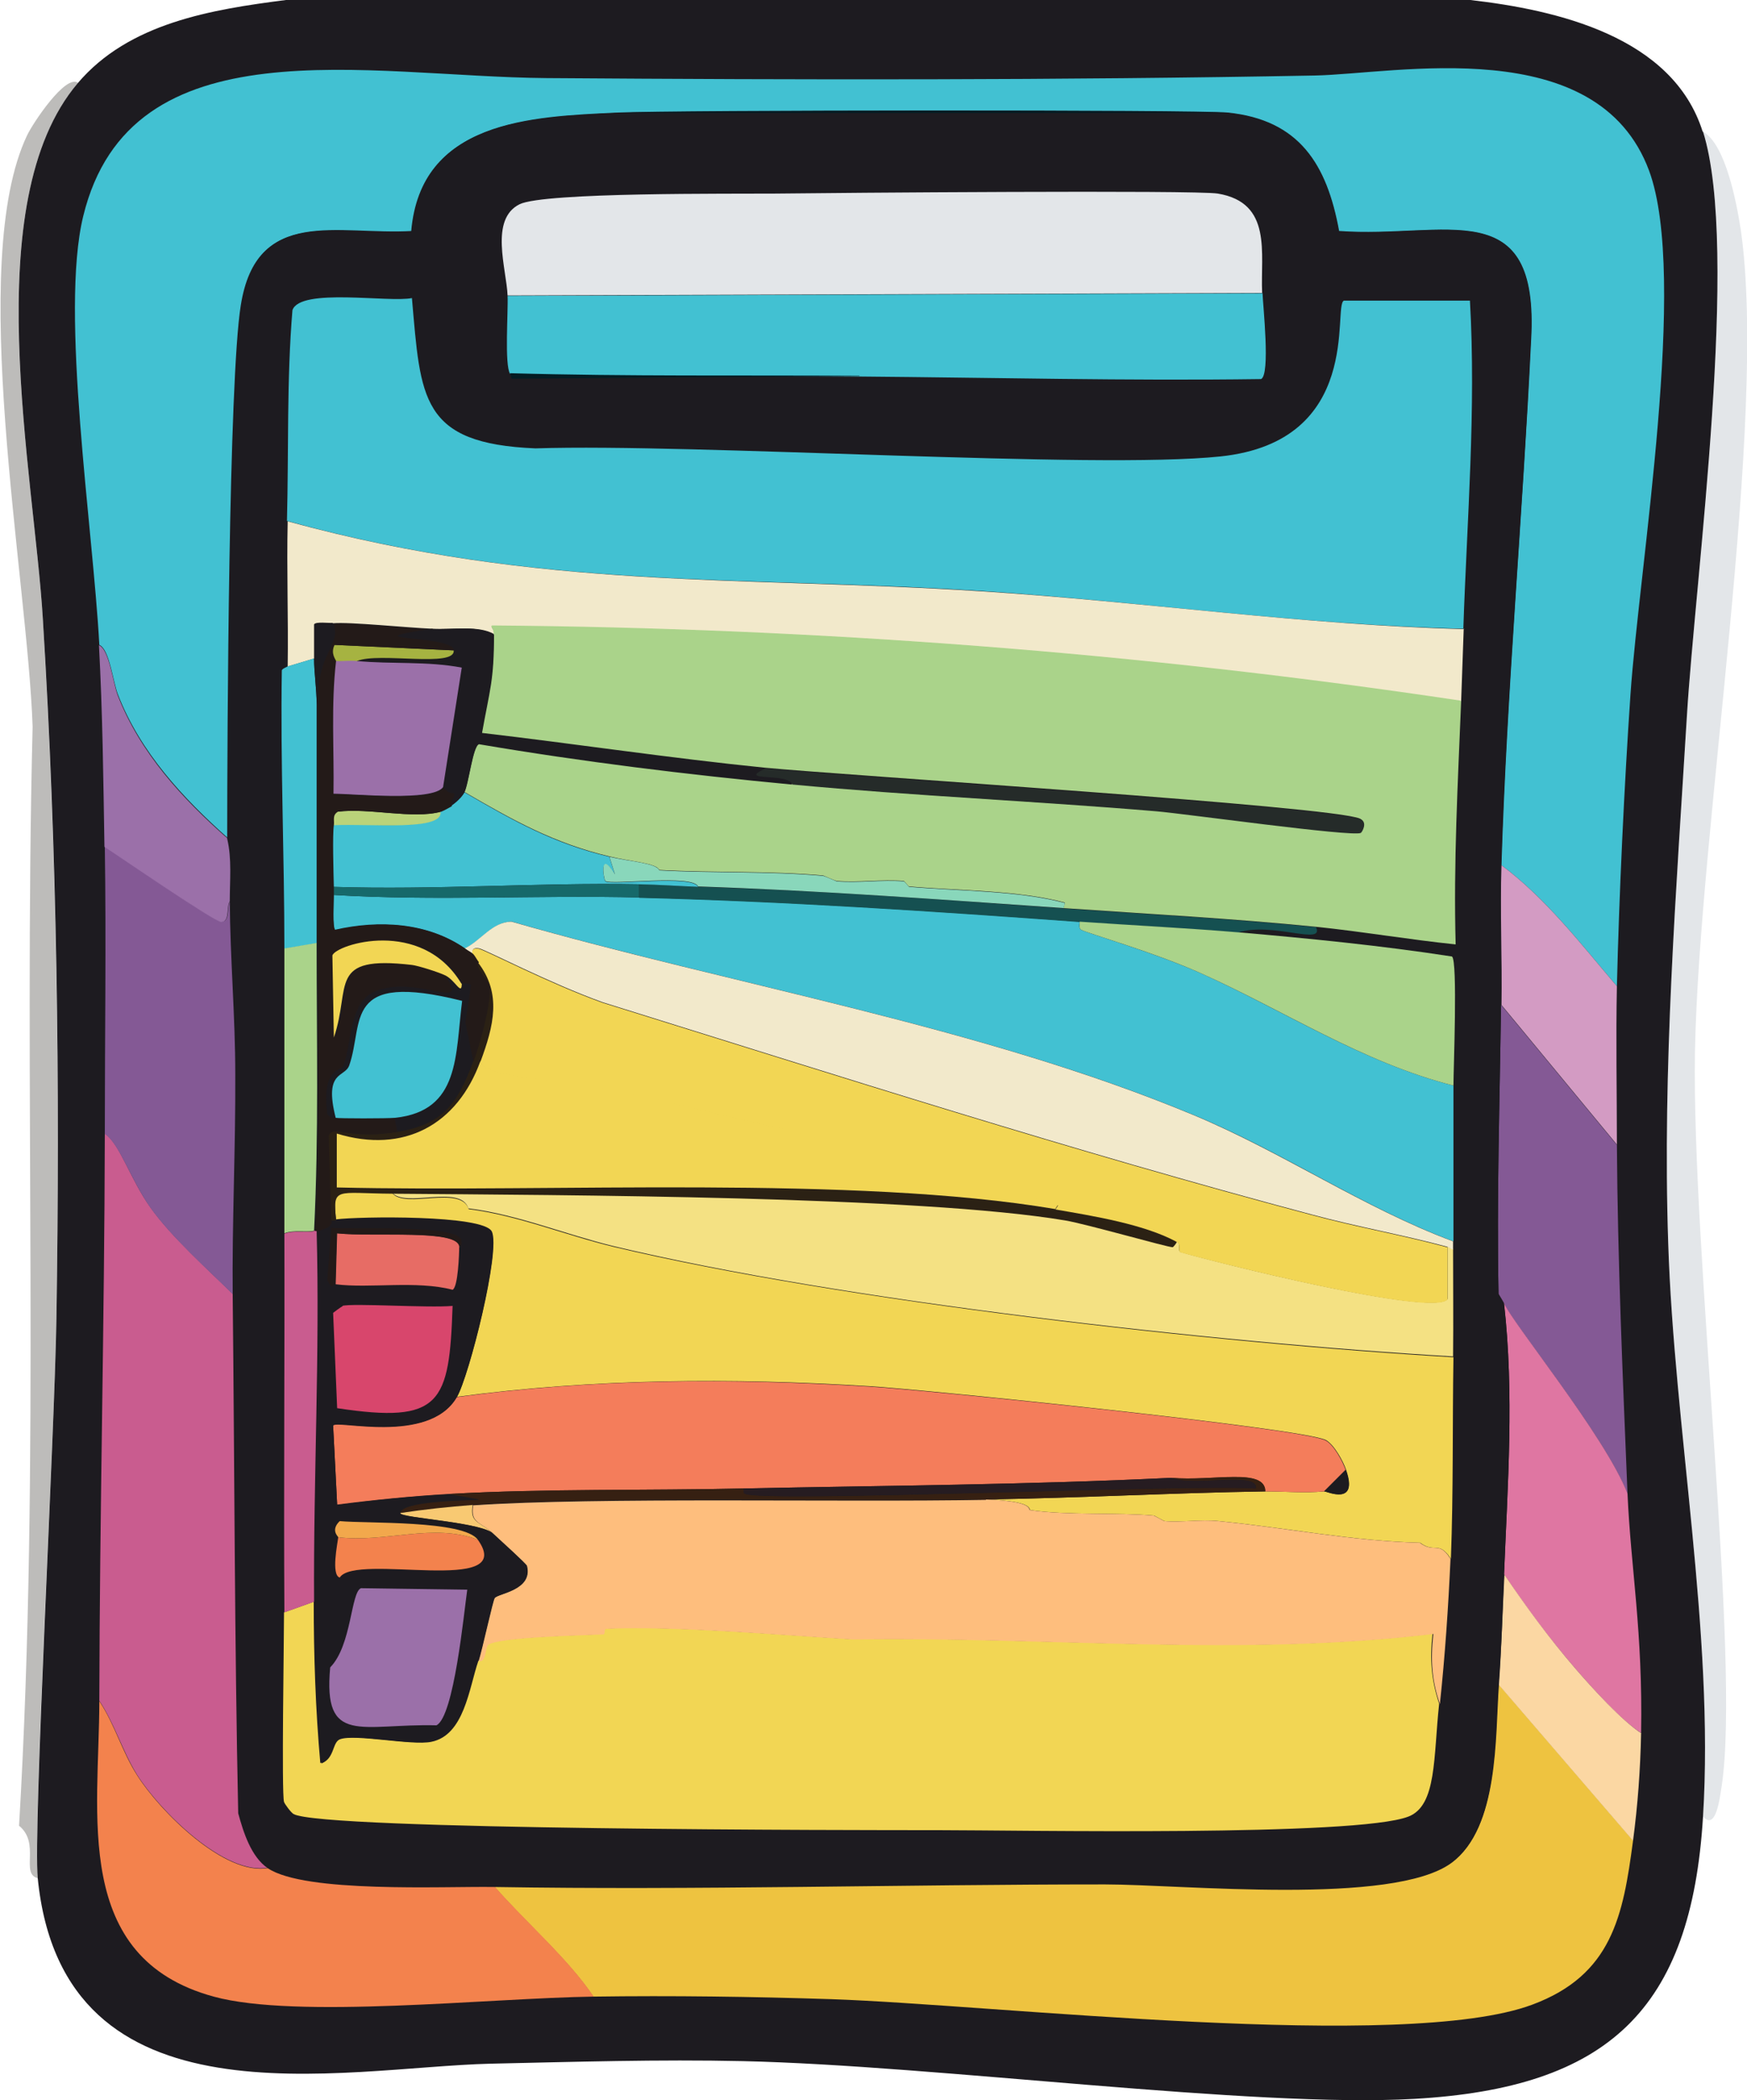<svg xmlns="http://www.w3.org/2000/svg" id="Layer_2" data-name="Layer 2" viewBox="0 0 47.67 57.28"><defs><style>      .cls-1 {        fill: #f8c972;      }      .cls-1, .cls-2, .cls-3, .cls-4, .cls-5, .cls-6, .cls-7, .cls-8, .cls-9, .cls-10, .cls-11, .cls-12, .cls-13, .cls-14, .cls-15, .cls-16, .cls-17, .cls-18, .cls-19, .cls-20, .cls-21, .cls-22, .cls-23, .cls-24, .cls-25, .cls-26, .cls-27, .cls-28, .cls-29, .cls-30, .cls-31, .cls-32, .cls-33 {        stroke-width: 0px;      }      .cls-2 {        fill: #f2e9cb;      }      .cls-3 {        fill: #845995;      }      .cls-4 {        fill: #261c21;      }      .cls-5 {        fill: #2b2114;      }      .cls-6 {        fill: #9b70a9;      }      .cls-7 {        fill: #362012;      }      .cls-8 {        fill: #42c1d2;      }      .cls-9 {        fill: #1d1b20;      }      .cls-10 {        fill: #155051;      }      .cls-11 {        fill: #231a18;      }      .cls-12 {        fill: #16696a;      }      .cls-13 {        fill: #252b29;      }      .cls-14 {        fill: #d39bc3;      }      .cls-15 {        fill: #df76a2;      }      .cls-16 {        fill: #c95c8f;      }      .cls-17 {        fill: #d8466c;      }      .cls-18 {        fill: #bdbcba;      }      .cls-19 {        fill: #a6b341;      }      .cls-20 {        fill: #aad38a;      }      .cls-21 {        fill: #89d7bb;      }      .cls-22 {        fill: #bad37a;      }      .cls-23 {        fill: #fbd7a3;      }      .cls-24 {        fill: #febe7d;      }      .cls-25 {        fill: #f2d654;      }      .cls-26 {        fill: #f2a84c;      }      .cls-27 {        fill: #f3824d;      }      .cls-28 {        fill: #eec340;      }      .cls-29 {        fill: #e3e6e9;      }      .cls-30 {        fill: #e76c65;      }      .cls-31 {        fill: #f47d5b;      }      .cls-32 {        fill: #f4e183;      }      .cls-33 {        fill: #041c23;      }    </style></defs><g id="Layer_1-2" data-name="Layer 1"><g><path class="cls-29" d="M46.47,49.55c.31-4.99-.79-10.6-.95-15.65-.16-4.78.22-9.6.51-14.37.23-3.8,1.45-12.73.44-15.94.62.35.92,1.96,1.03,2.68.75,5.18-1.14,16.38-1.25,22.43-.09,5.43,1.25,16.6.73,20.01-.05.31-.15,1.24-.51.84Z"></path><path class="cls-18" d="M2.12,2.27c-2.76,3.25-1.19,10.63-.95,14.62.38,6.34.47,12.7.37,19.06-.05,3.21-.65,13.96-.51,15.28-.48-.12.08-.95-.51-1.43.59-9.98.12-19.99.37-29.98-.14-4.1-1.8-12.66-.15-16.13.15-.32,1.05-1.68,1.39-1.43Z"></path><g><path class="cls-9" d="M46.47,3.59c1.01,3.21-.21,12.14-.44,15.94-.29,4.77-.67,9.59-.51,14.37.16,5.05,1.26,10.66.95,15.65-.32,5.27-2.59,7.4-7.88,7.7-4.44.25-13.01-.91-18.32-1.03-2.29-.05-4.6.02-6.89.07-4.05.1-11.66,1.87-12.35-5.06-.13-1.32.46-12.07.51-15.28.1-6.35.02-12.72-.37-19.06-.24-3.99-1.81-11.37.95-14.62C3.52.62,5.78.26,7.8,0h32.32c2.35.27,5.52.99,6.34,3.59Z"></path><g><path class="cls-8" d="M44.12,26.9c-.98-1.15-1.94-2.4-3.15-3.3.15-4.78.58-9.56.81-14.33.23-4.05-2.33-2.76-5.24-2.97-.33-1.81-1.08-3.03-3.04-3.23-.83-.08-15.1-.07-16.64,0-2.41.11-5.35.22-5.61,3.23-2.05.12-4.23-.69-4.65,2.02-.32,2.06-.38,11.7-.37,14.55-1.24-1.1-2.4-2.35-3.01-3.92-.14-.35-.23-1.24-.51-1.36-.17-3.18-1.08-9.06-.44-11.69C3.56.59,10.02,2.09,14.91,2.13c6.98.05,13.98.06,20.96-.07,2.21-.04,7.72-1.21,9.13,2.6,1.07,2.91-.27,10.78-.51,14.29-.17,2.48-.31,5.47-.37,7.95Z"></path><path class="cls-28" d="M44.56,50.21c-.27,2.04-.57,3.66-2.75,4.47-3.49,1.3-14.68,0-19.13-.15-2.16-.07-4.33-.1-6.49-.07-.71-1.05-1.83-2-2.71-3.01,5.55.08,11.12-.07,16.68-.07,2.1,0,7.86.6,9.46-.59,1.28-.95,1.18-3.41,1.28-4.84l3.66,4.25Z"></path><path class="cls-3" d="M44.12,31.22c.02,3.18.16,6.35.29,9.53-.6-1.57-3.18-4.7-3.37-5.2,0-.01-.1-.18-.15-.26-.05-2.63.03-5.25.07-7.88l3.15,3.81Z"></path><path class="cls-15" d="M44.41,40.75c.09,2.03.42,3.76.37,6.52-.55-.35-1.34-1.23-1.83-1.8-.69-.8-1.32-1.65-1.91-2.53.1-2.47.28-4.93,0-7.4.19.5,2.77,3.64,3.37,5.2Z"></path><path class="cls-14" d="M44.12,26.9c-.03,1.44,0,2.89,0,4.32l-3.15-3.81c.02-1.27-.04-2.55,0-3.81,1.21.9,2.17,2.15,3.15,3.3Z"></path><g><path class="cls-16" d="M6.37,35.33c.05,4.7.05,9.41.15,14.11.14.52.34,1.19.81,1.5-1.19.24-2.98-1.56-3.59-2.53-.4-.64-.61-1.39-1.03-2.02.01-5.16.14-10.31.15-15.47.41.27.69,1.24,1.25,2.02.57.8,1.56,1.68,2.27,2.38Z"></path><path class="cls-27" d="M7.33,50.94c1.02.69,4.77.49,6.16.51.88,1,2,1.96,2.71,3.01-2.85.04-8.11.62-10.37,0-3.88-1.06-3.12-4.99-3.12-8.06.42.63.62,1.38,1.03,2.02.61.97,2.4,2.77,3.59,2.53Z"></path><path class="cls-3" d="M6.3,24.55c0,1.57.14,3.16.15,4.73,0,2.02-.09,4.04-.07,6.05-.71-.7-1.7-1.58-2.27-2.38-.55-.78-.84-1.74-1.25-2.02,0-2.61.04-5.23,0-7.84.39.25,3,2.06,3.19,2.05.26,0,.11-.51.26-.59Z"></path><path class="cls-6" d="M6.23,22.87c.13.54.07,1.13.07,1.69-.15.08,0,.58-.26.59-.19,0-2.8-1.8-3.19-2.05-.03-1.84-.05-3.66-.15-5.5.28.11.38,1.01.51,1.36.61,1.57,1.76,2.82,3.01,3.92Z"></path></g><path class="cls-23" d="M44.78,47.28c-.02.99-.09,1.95-.22,2.93l-3.66-4.25c.07-.99.1-2.01.15-3.01.59.87,1.22,1.73,1.91,2.53.49.57,1.29,1.45,1.83,1.8Z"></path><g><path class="cls-9" d="M16.85,3.08h16.64c1.96.2,2.71,1.41,3.04,3.23,2.91.21,5.47-1.09,5.24,2.97-.22,4.77-.66,9.55-.81,14.33-.04,1.27.02,2.55,0,3.81-.04,2.63-.12,5.25-.07,7.88.04.08.14.24.15.26.28,2.47.1,4.93,0,7.4-.04.99-.07,2.01-.15,3.01-.11,1.43,0,3.89-1.28,4.84-1.59,1.18-7.35.59-9.46.59-5.56,0-11.12.16-16.68.07-1.39-.02-5.14.17-6.16-.51-.46-.31-.67-.99-.81-1.5-.1-4.7-.1-9.41-.15-14.11-.02-2.01.08-4.03.07-6.05,0-1.57-.14-3.16-.15-4.73,0-.55.06-1.14-.07-1.69,0-2.85.04-12.49.37-14.55.43-2.71,2.6-1.89,4.65-2.02.26-3,3.2-3.11,5.61-3.23Z"></path><g><path class="cls-8" d="M39.94,17.15c-4.4-.1-8.77-.74-13.16-1.03-6.62-.43-12.01,0-18.95-1.91.05-1.92-.01-3.84.15-5.75.21-.62,2.64-.2,3.26-.33.24,2.74.23,3.97,3.37,4.1,4.35-.14,15.28.58,18.69.22,3.92-.41,3.06-4.11,3.37-4.25h3.44c.17,2.99-.08,5.96-.18,8.94Z"></path><path class="cls-25" d="M13.04,45.3c.22.05.16-.36.26-.44.26-.22,2.64-.26,3.15-.29.06,0,.02-.14.07-.15,1.75-.09,4.87.18,6.74.29,5.29-.08,10.6.48,15.83-.15-.08.71-.03,1.28.18,1.91-.16,1.46-.06,2.78-.84,3.08-1.41.55-10.6.37-12.83.37-2.1,0-16.83,0-17.59-.44-.07-.04-.24-.27-.26-.33-.07-.25,0-4.38,0-5.17l.81-.29c0,1.45.05,2.95.18,4.4.38-.14.3-.58.51-.66.42-.15,1.97.18,2.49.07.91-.18,1.04-1.47,1.28-2.2Z"></path><path class="cls-25" d="M10.7,32.54c.35.45,1.87-.23,2.09.44,1.34.17,2.63.71,3.96,1.03,6.22,1.48,16.39,2.63,22.91,3.01-.03,1.84,0,3.66-.07,5.5-.33-.51-.44-.14-.84-.44-1.81-.04-3.65-.41-5.5-.59-.48-.05-.99.04-1.47,0-.02,0-.28-.15-.29-.15-.98-.09-2.36,0-3.37-.15-.07-.01.14-.24-1.21-.29,2.54-.04,5.08-.18,7.62-.22.56,0,1.03.05,1.61,0,.06,0,.94.41.59-.59-.08-.24-.33-.69-.55-.81-.65-.33-10.97-1.38-12.46-1.47-3.75-.23-7.52-.21-11.25.29.33-.56,1.2-4,.95-4.51-.23-.46-3.63-.41-4.25-.33-.1-.94-.02-.75,1.54-.73Z"></path><path class="cls-24" d="M26.9,40.9c1.35.05,1.14.28,1.21.29,1.01.15,2.4.06,3.37.15.02,0,.28.15.29.15.48.04.99-.05,1.47,0,1.85.18,3.68.55,5.5.59.4.3.52-.07.84.44-.06,1.32-.15,2.64-.29,3.96-.22-.63-.26-1.19-.18-1.91-5.23.63-10.54.07-15.83.15-1.87-.11-4.99-.38-6.74-.29-.06,0-.02.14-.07.15-.51.03-2.89.07-3.15.29-.09.08-.04.49-.26.44.1-.31.39-1.65.44-1.72.09-.13,1.05-.21.88-.88-.02-.06-.74-.71-.88-.84-.39-.38-.67-.3-.59-.81,3.41-.23,9.99-.08,14-.15Z"></path><path class="cls-8" d="M17.44,24.48c4,.1,8.03.37,12.02.66,0,.07-.03.18.04.22.15.09,1.94.6,3.23,1.17,2.3,1.03,4.44,2.45,6.93,3.08,0,1.42,0,2.83,0,4.25-2.46-.92-4.66-2.44-7.07-3.44-5.83-2.43-12.56-3.54-18.62-5.28-.53,0-.84.52-1.28.73-1.04-.72-2.36-.78-3.55-.51-.08-.06-.03-.78-.04-.95,2.78.17,5.57,0,8.36.07Z"></path><path class="cls-2" d="M39.94,17.15c-.02.66-.05,1.32-.07,1.98-8.74-1.31-17.59-1.99-26.42-2.05-.08.04.04.05.04.22-.43-.25-1.11-.12-1.69-.15-.72-.03-2.25-.19-2.71-.15-.11.01-.46-.04-.51.04,0,.31,0,.61,0,.92l-.73.22c.02-1.32-.03-2.64,0-3.96,6.94,1.9,12.33,1.48,18.95,1.91,4.39.28,8.76.92,13.16,1.03Z"></path><path class="cls-32" d="M32.1,33.86c.15.08.02.23.11.29.91.27,6.94,1.78,7.29,1.28v-1.43c.07.02.09.07.15.07,0,.98.01,1.96,0,2.93-6.52-.38-16.69-1.52-22.91-3.01-1.32-.32-2.61-.86-3.96-1.03-.21-.67-1.74.01-2.09-.44,4.6.04,14.39.07,18.36.73.59.1,2.78.73,2.93.73.01,0,.12-.1.11-.15Z"></path><path class="cls-8" d="M34.45,7.99c.01.33.22,2.23-.04,2.35-3.65.05-7.31-.04-10.96-.07-3.18-.02-6.35.02-9.53-.07-.16-.25-.05-1.7-.07-2.13l20.6-.07Z"></path><path class="cls-2" d="M39.65,33.86c0,.07,0,.15,0,.22-.06,0-.08-.05-.15-.07-1.22-.33-2.48-.55-3.7-.88-6.51-1.73-12.92-3.79-19.35-5.79-1.45-.52-3.19-1.43-3.37-1.47-.12-.02-.21-.01-.18.15-.06-.05-.15-.1-.22-.15.44-.21.75-.73,1.28-.73,6.06,1.74,12.79,2.85,18.62,5.28,2.42,1.01,4.61,2.52,7.07,3.44Z"></path><path class="cls-16" d="M8.57,33.57s.05,0,.07,0c.09,3.37-.09,6.75-.07,10.12l-.81.29c-.02-3.44.01-6.89,0-10.33.25-.1.56-.02.81-.07Z"></path><path class="cls-8" d="M8.57,17.96c0,.4.07.83.07,1.25,0,2.17,0,4.35,0,6.52l-.88.15c0-2.53-.11-5.06-.07-7.59,0-.05.15-.1.15-.11l.73-.22Z"></path><path class="cls-20" d="M8.64,25.73c0,2.61.06,5.23-.07,7.84-.24.05-.55-.03-.81.07,0-2.59,0-5.18,0-7.77l.88-.15Z"></path><path class="cls-10" d="M19.05,24.19c3.32.1,6.66.35,9.97.59,2.3.16,4.59.28,6.89.51.24.52-1.21-.16-2.13.15-1.44-.13-2.88-.19-4.32-.29-3.99-.29-8.02-.56-12.02-.66v-.37c.54,0,1.07.06,1.61.07Z"></path><g><path class="cls-33" d="M33.49,3.08h-16.64c1.54-.07,15.81-.08,16.64,0Z"></path><path class="cls-29" d="M34.45,7.99l-20.6.07c-.03-.73-.5-2.08.33-2.49.68-.33,5.8-.28,6.96-.29,1.59-.02,11.5-.1,12.09,0,1.5.25,1.16,1.63,1.21,2.71Z"></path><path class="cls-33" d="M23.45,10.26l-9.49.07-.04-.15c3.18.09,6.35.05,9.53.07Z"></path></g><path class="cls-8" d="M16.63,23.38l.15.48c-.44-.72-.31.15-.26.18.16.12,2.38-.19,2.53.15-.54-.02-1.07-.06-1.61-.07-2.78-.05-5.57.16-8.36.07-.01-.41-.04-1.43,0-1.69,1.02-.05,3.01.17,2.93-.37.07-.02.22-.1.29-.15.13-.08.3-.24.37-.37,1.34.78,2.44,1.4,3.96,1.76Z"></path><g><path class="cls-20" d="M39.87,19.13c-.09,2.21-.21,4.42-.15,6.63-1.27-.13-2.54-.35-3.81-.48-2.3-.23-4.59-.35-6.89-.51l.04-.15c-1.28-.34-2.84-.32-4.25-.44-.03,0-.12-.14-.15-.15-.6-.05-1.23.05-1.83,0-.02,0-.35-.14-.37-.15-1.46-.13-3-.07-4.47-.15-.07-.19-.8-.23-1.36-.37-1.51-.36-2.62-.98-3.96-1.76.12-.23.23-1.26.4-1.32,2.83.48,5.68.83,8.54,1.1,3.31.32,6.62.46,9.93.73.73.06,5.31.7,5.57.59.04-.02.19-.28,0-.37-.74-.34-14.08-1.18-16.24-1.39-2.58-.26-5.16-.65-7.73-.95.22-1.23.33-1.44.33-2.71,0-.17-.11-.18-.04-.22,8.84.07,17.68.74,26.42,2.05Z"></path><path class="cls-20" d="M33.79,25.43c1.95.17,3.89.36,5.83.66.16.11.04,3.08.04,3.52-2.49-.63-4.62-2.05-6.93-3.08-1.28-.57-3.08-1.08-3.23-1.17-.07-.04-.03-.15-.04-.22,1.44.1,2.88.17,4.32.29Z"></path><g><path class="cls-9" d="M13.48,17.3c0,1.27-.11,1.48-.33,2.71,2.58.31,5.15.69,7.73.95-.82.38.62.1.73.44-2.86-.27-5.71-.62-8.54-1.1-.17.06-.28,1.09-.4,1.32-.07.13-.24.28-.37.37-.04-.18.1-.26.07-.33-.02-.06-.16.03-.29-.18l.51-3.26c-.95-.19-1.9-.09-2.86-.18.59-.25,2.69.18,2.64-.29-.05-.43-2.99-.24-.59-.59.58.02,1.26-.11,1.69.15Z"></path><path class="cls-13" d="M21.62,21.4c-.11-.34-1.55-.06-.73-.44,2.15.22,15.49,1.05,16.24,1.39.19.08.04.35,0,.37-.26.11-4.84-.53-5.57-.59-3.31-.28-6.63-.42-9.93-.73Z"></path></g><path class="cls-21" d="M29.02,24.77c-3.31-.23-6.65-.48-9.97-.59-.15-.34-2.37-.03-2.53-.15-.05-.04-.18-.9.26-.18l-.15-.48c.55.13,1.29.17,1.36.37,1.47.08,3.01.02,4.47.15.02,0,.35.14.37.15.6.05,1.23-.05,1.83,0,.03,0,.12.14.15.15,1.42.12,2.97.1,4.25.44l-.04.15Z"></path></g><path class="cls-31" d="M36.72,40.09l-.59.59c-.58.05-1.05,0-1.61,0,0-.65-1.41-.27-2.57-.37-3.88.19-7.77.21-11.65.29-2.7.06-5.36,0-8.06.15-1.02.06-2.03.16-3.04.29l-.11-2.16c.05-.18,2.6.53,3.37-.77,3.73-.51,7.5-.52,11.25-.29,1.49.09,11.81,1.13,12.46,1.47.22.11.47.57.55.81Z"></path><path class="cls-5" d="M13.12,28.95c-.64,1.74-2.1,2.54-3.92,1.98v1.47c5.82.14,14.11-.35,19.61.59,1.03.18,2.41.4,3.3.88,0,.04-.1.15-.11.15-.15,0-2.34-.63-2.93-.73-3.97-.67-13.76-.69-18.36-.73-1.56-.01-1.63-.2-1.54.73-.05,0-.1,0-.15,0l-.07-2.31c.12-.32.54.12,1.91-.11,1.2-.2,1.62-.74,2.05-1.91.18-.49.5-1.62.44-2.09-.01-.1-.45-.52-.29-.62.66.85.43,1.74.07,2.71Z"></path><path class="cls-7" d="M34.52,40.68c-2.54.04-5.08.18-7.62.22-4.01.06-10.59-.09-14,.15-.66.05-1.32.12-1.98.22.01-.34,1.79-.35,2.16-.37l-.84-.15c2.7-.15,5.37-.09,8.06-.15,0,.05-.02.13.04.15.68.24,12.07-.27,13.93-.15.08-.48-1.69-.04-2.31-.29,1.15.1,2.56-.29,2.57.37Z"></path><path class="cls-9" d="M36.72,40.09c.36,1-.52.58-.59.59l.59-.59Z"></path><path class="cls-1" d="M12.9,41.05c-.09.51.19.43.59.81-.23-.34-2.57-.45-2.57-.59.66-.1,1.32-.17,1.98-.22Z"></path><path class="cls-12" d="M17.44,24.11v.37c-2.78-.07-5.57.1-8.36-.07,0-.07,0-.15,0-.22,2.78.09,5.57-.12,8.36-.07Z"></path><path class="cls-25" d="M39.5,34.01v1.43c-.35.5-6.38-1.02-7.29-1.28-.09-.07.04-.21-.11-.29-.89-.48-2.26-.7-3.3-.88l.07-.11c-2.2-.71-4.87-1.15-7.22-2.02-1.74-.36-3.46-.84-5.2-1.17-1.05-.2-3.32-.31-3.34-.73.36-.97.59-1.86-.07-2.71-.04-.05-.12-.19-.15-.22-.03-.16.06-.17.18-.15.18.04,1.92.95,3.37,1.47,6.43,2,12.84,4.06,19.35,5.79,1.22.33,2.48.55,3.7.88Z"></path><path class="cls-22" d="M12.02,22.14c.08.54-1.91.32-2.93.37.02-.14-.05-.26.11-.37.87-.11,2.05.21,2.82,0Z"></path><g><path class="cls-9" d="M9.08,17c.19.63-.46.74-.44,2.2,0-.42-.07-.85-.07-1.25,0-.31,0-.61,0-.92.05-.08.4-.03.51-.04Z"></path><path class="cls-6" d="M9.74,18.03c.96.09,1.91,0,2.86.18l-.51,3.26c-.29.4-2.42.18-3.01.18.03-1.21-.07-2.42.07-3.63.19.01.39-.02.59,0Z"></path><path class="cls-19" d="M12.38,17.74c.05.48-2.04.04-2.64.29-.19-.02-.39.01-.59,0,0-.03-.16-.2-.04-.44l3.26.15Z"></path></g><g><path class="cls-9" d="M9.16,33.28c.62-.08,4.03-.13,4.25.33.25.51-.62,3.95-.95,4.51-.77,1.3-3.32.59-3.37.77l.11,2.16c1.01-.13,2.03-.24,3.04-.29l.84.15c-.38.02-2.15.03-2.16.37,0,.13,2.33.24,2.57.59.14.14.86.78.88.84.17.67-.79.75-.88.88-.05.07-.34,1.41-.44,1.72-.25.73-.38,2.02-1.28,2.2-.52.11-2.08-.22-2.49-.07-.22.08-.14.52-.51.66-.13-1.44-.18-2.95-.18-4.4-.02-3.37.17-6.75.07-10.12.47-.12.34-.29.37-.29.05,0,.1,0,.15,0Z"></path><g><g><path class="cls-6" d="M9.85,43.32l2.9.04c-.09.62-.36,3.46-.84,3.7-2.06-.05-3.1.57-2.9-1.58.59-.6.56-2.05.84-2.16Z"></path><g><path class="cls-27" d="M13.04,42c1.09,1.54-3.34.34-3.77,1.03-.24-.07-.06-.93-.04-1.1,1.28.16,2.6-.4,3.81.07Z"></path><path class="cls-26" d="M13.04,42c-1.21-.47-2.53.09-3.81-.07,0-.02-.22-.19.04-.44.72.07,3.39-.03,3.77.51Z"></path></g></g><g><path class="cls-17" d="M9.34,35.62c.28-.08,2.34.06,3.01,0-.09,2.66-.31,3.22-3.15,2.79l-.11-2.6s.22-.17.26-.18Z"></path><path class="cls-30" d="M12.53,34.01c0,.18-.03,1.1-.18,1.17-1-.26-2.26-.03-3.19-.15l.04-1.39c1.05.11,3.32-.13,3.34.37Z"></path><path class="cls-11" d="M12.53,34.01c-.02-.49-2.28-.26-3.34-.37l-.04,1.39c-.06,0-.07.04-.11.07l-.11-.18.11-1.43c.5.06,3.42-.11,3.55.33.03.22-.07.17-.07.18Z"></path></g></g></g><path class="cls-4" d="M31.95,40.31c.62.26,2.39-.19,2.31.29-1.86-.12-13.24.38-13.93.15-.06-.02-.04-.1-.04-.15,3.89-.08,7.77-.1,11.65-.29Z"></path><path class="cls-25" d="M28.8,32.98c-5.5-.93-13.79-.45-19.61-.59v-1.47c1.83.56,3.29-.24,3.92-1.98.02.43,2.29.53,3.34.73,1.74.33,3.46.82,5.2,1.17,2.35.86,5.02,1.31,7.22,2.02l-.07.11Z"></path><g><path class="cls-11" d="M11.8,17.15c-2.4.35.54.15.59.59l-3.26-.15c-.12.24.04.41.04.44-.14,1.21-.05,2.42-.07,3.63.59,0,2.72.22,3.01-.18.14.21.27.12.29.18.03.07-.12.15-.07.33-.07.04-.23.13-.29.15-.77.21-1.95-.11-2.82,0-.16.1-.09.23-.11.37-.04.26-.01,1.28,0,1.69,0,.07,0,.15,0,.22,0,.17-.04.89.04.95,1.2-.27,2.51-.21,3.55.51.06.05.16.09.22.15.03.03.11.17.15.22-.15.11.28.53.29.62.06.47-.26,1.6-.44,2.09l-.22-1.06.15-1.03c-.04-.07-.21-.02-.22-.04-1.09-1.81-3.42-1.07-3.52-.77l.04,2.24c.47-1.39-.2-2.24,2.13-1.98.17.02.74.21.92.29.7,1.04-.83-.05-1.94.44-.69.3-.62,1.41-.84,2.02-.05.14-.6.02-.44,1.32.1.14.17.1.22.11.09.02,1.41.02,1.61,0l.07.37c-1.37.23-1.78-.21-1.91.11l.07,2.31s.11.17-.37.29c-.02,0-.05,0-.07,0,.13-2.61.07-5.23.07-7.84,0-2.17,0-4.35,0-6.52-.02-1.46.63-1.57.44-2.2.46-.05,1.99.12,2.71.15Z"></path><path class="cls-9" d="M12.6,26.83s.18-.04.22.04l-.15,1.03.22,1.06c-.43,1.16-.85,1.7-2.05,1.91l-.07-.37c1.78-.18,1.64-1.71,1.83-3.19-3.27-.82-2.66.58-3.08,1.76-.12.34-.69.13-.37,1.43-.05-.01-.12.03-.22-.11-.16-1.3.39-1.17.44-1.32.23-.6.15-1.71.84-2.02,1.12-.49,2.64.6,1.94-.44.27.14.44.56.44.22Z"></path><path class="cls-8" d="M10.77,30.49c-.21.02-1.53.02-1.61,0-.33-1.3.25-1.09.37-1.43.41-1.18-.19-2.58,3.08-1.76-.19,1.48-.05,3-1.83,3.19Z"></path><path class="cls-25" d="M12.6,26.83c0,.34-.17-.08-.44-.22-.18-.09-.75-.27-.92-.29-2.32-.27-1.65.58-2.13,1.98l-.04-2.24c.1-.3,2.43-1.04,3.52.77Z"></path></g></g></g></g></g></g></g></svg>